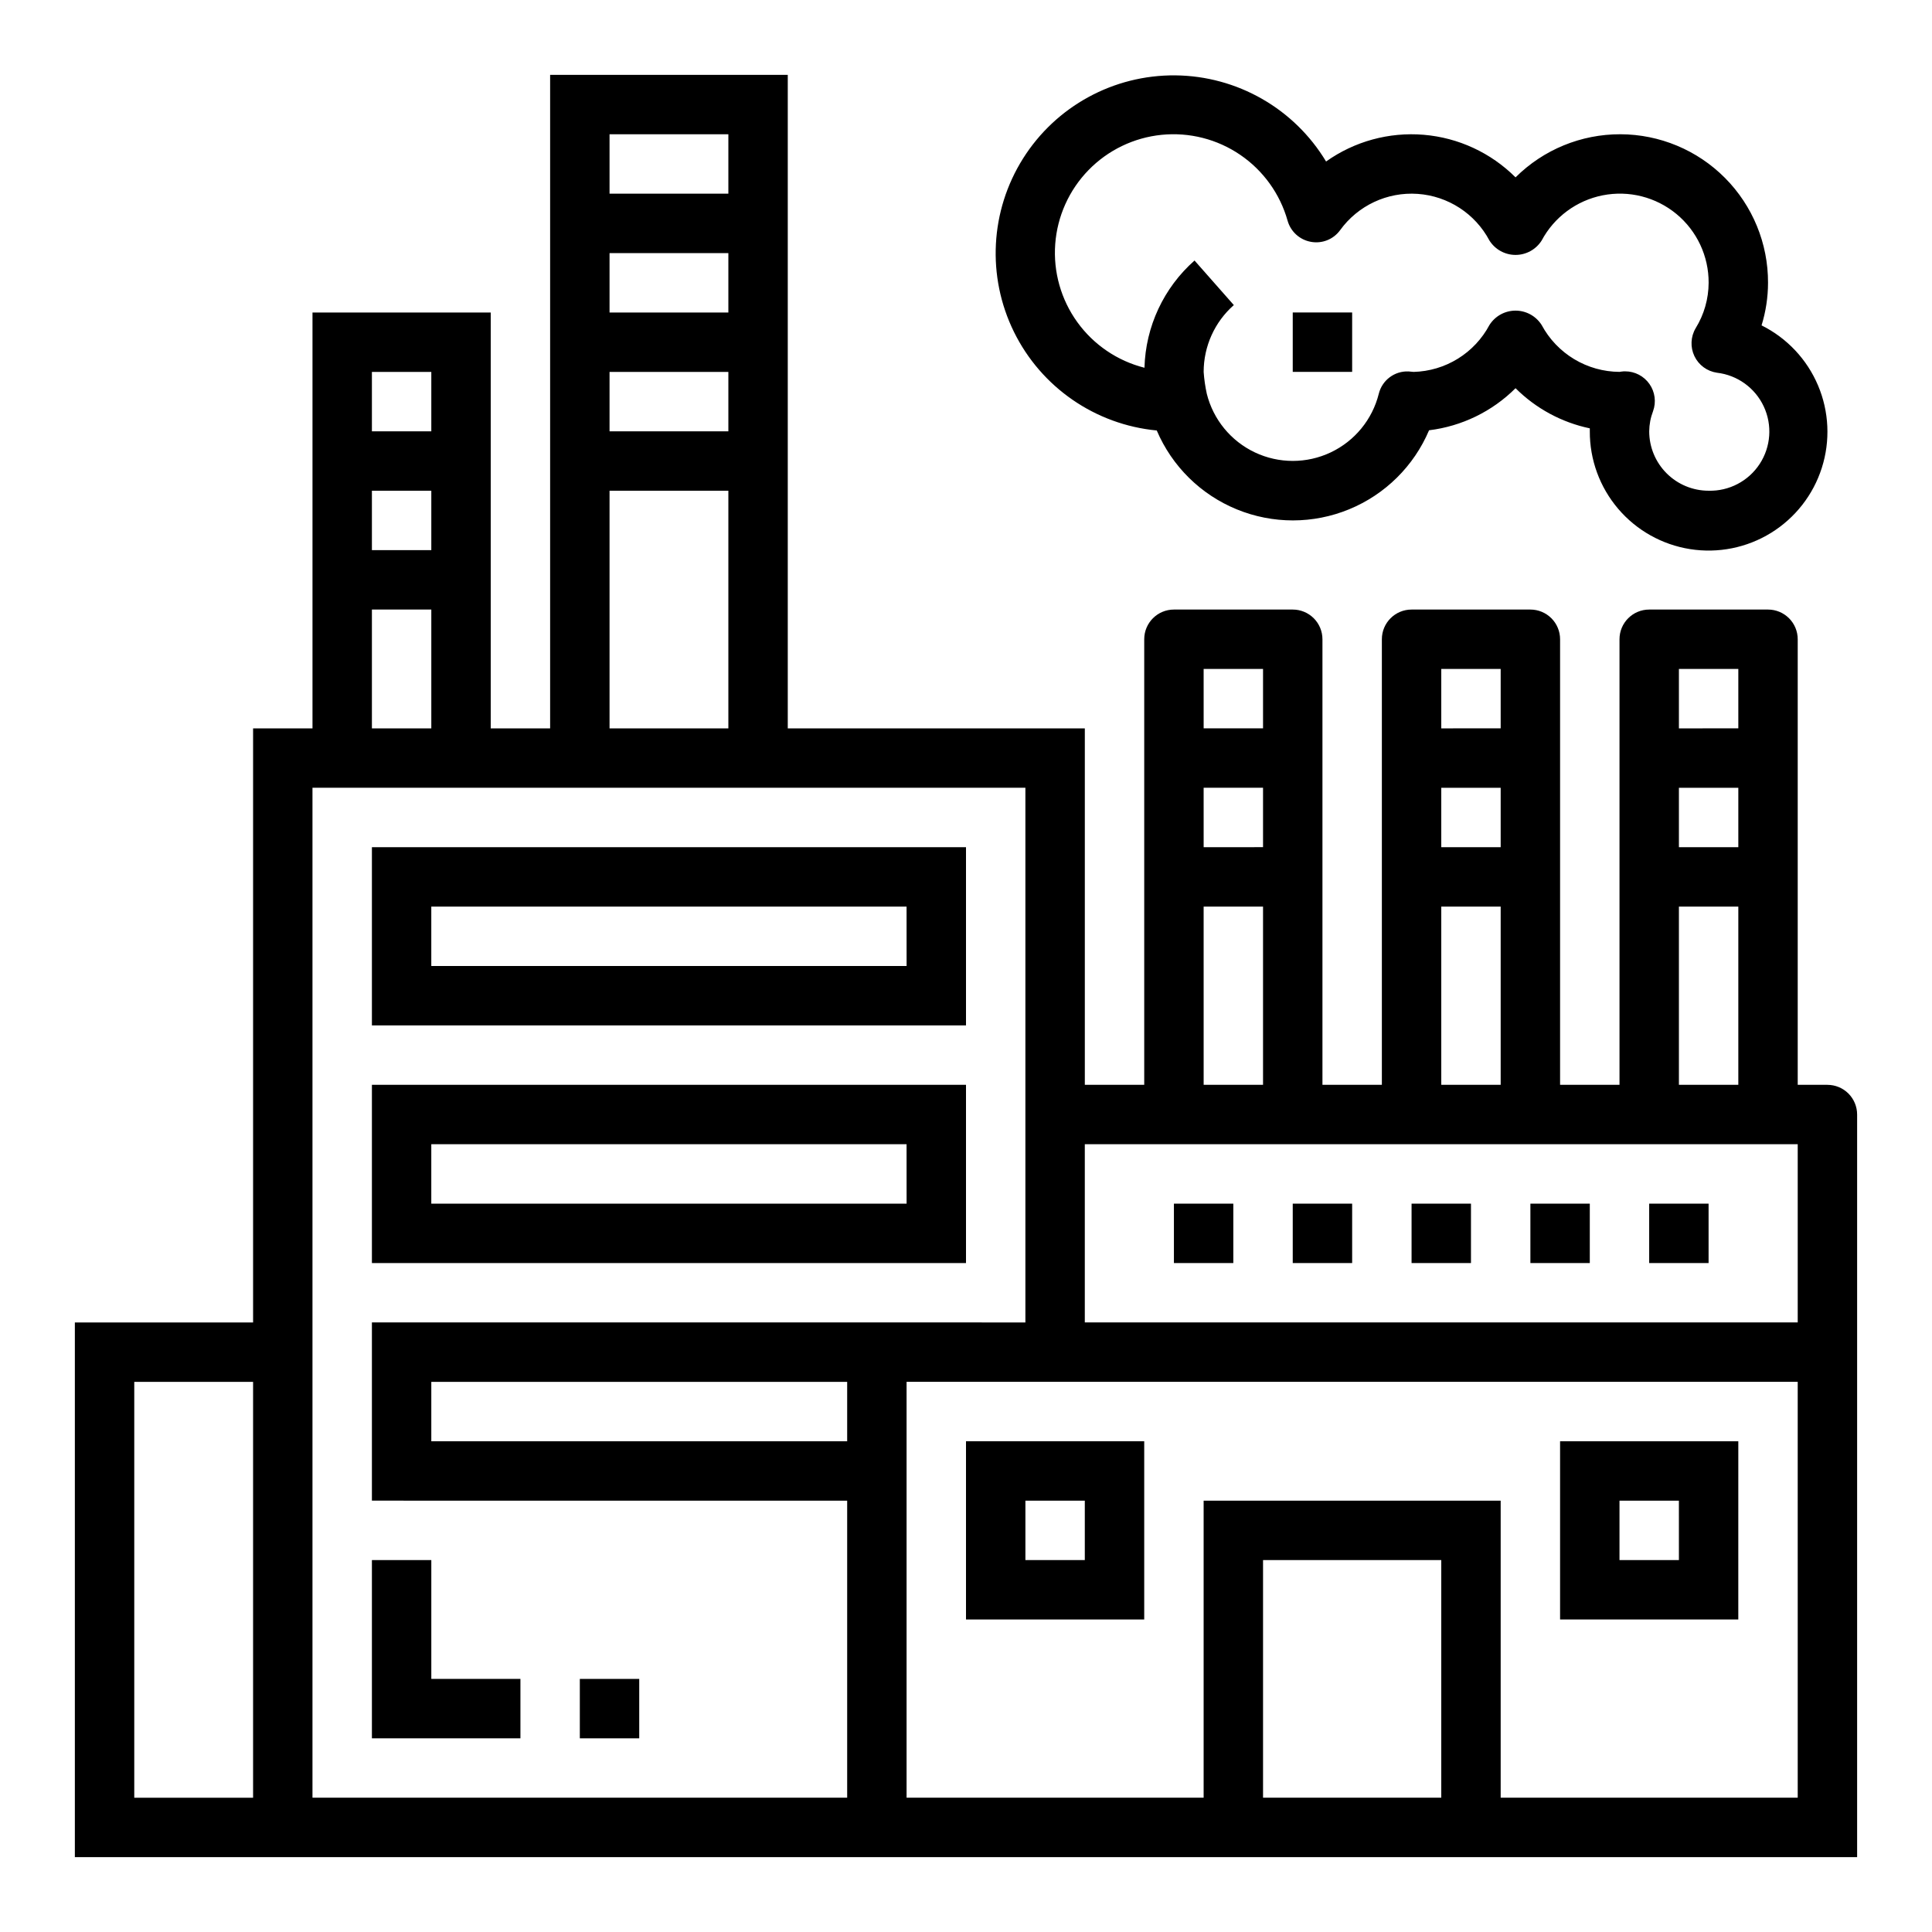 <?xml version="1.0" encoding="UTF-8"?>
<!-- Uploaded to: ICON Repo, www.svgrepo.com, Generator: ICON Repo Mixer Tools -->
<svg fill="#000000" width="800px" height="800px" version="1.1" viewBox="144 144 512 512" xmlns="http://www.w3.org/2000/svg">
 <g>
  <path d="m400 573.18h47.23v-47.234h-47.23zm15.742-31.488h15.742v15.742h-15.742z"/>
  <path d="m604.67 525.95h-47.234v47.23h47.23zm-15.742 31.488h-15.746v-15.742h15.742z"/>
  <path d="m628.29 431.49h-7.875v-118.08c0-2.086-0.828-4.09-2.305-5.566-1.477-1.477-3.477-2.305-5.566-2.305h-31.488c-4.348 0-7.871 3.523-7.871 7.871v118.08h-15.746v-118.08c0-2.086-0.828-4.09-2.305-5.566-1.477-1.477-3.477-2.305-5.566-2.305h-31.488c-4.348 0-7.871 3.523-7.871 7.871v118.08h-15.746v-118.08c0-2.086-0.828-4.09-2.305-5.566-1.477-1.477-3.477-2.305-5.566-2.305h-31.488c-4.348 0-7.871 3.523-7.871 7.871v118.08h-15.742v-94.465h-78.723v-173.19h-62.977v173.19h-15.742v-110.21h-47.234v110.21h-15.742v157.44h-47.234v141.7h472.32v-196.8c0-2.09-0.832-4.09-2.305-5.566-1.477-1.477-3.481-2.305-5.566-2.305zm-417.22 188.93h-31.488v-110.21h31.488zm377.86-299.14h15.742v15.742l-15.742 0.004zm0 31.488h15.742v15.742l-15.742 0.004zm0 31.488h15.742v47.23l-15.742 0.004zm-62.977-62.977h15.742v15.742l-15.742 0.004zm0 31.488h15.742v15.742l-15.742 0.004zm0 31.488h15.742v47.23l-15.742 0.004zm-62.977-62.977h15.742v15.742l-15.738 0.004zm0 31.488h15.742v15.742l-15.738 0.004zm0 31.488h15.742v47.23l-15.738 0.004zm-157.44-204.67h31.488v15.742h-31.488zm0 31.488h31.488v15.742h-31.488zm0 31.488h31.488v15.742h-31.488zm0 31.488h31.488v62.977h-31.488zm-62.977-31.488h15.742v15.742h-15.742zm0 31.488h15.742v15.742h-15.742zm0 31.488h15.742v31.488h-15.742zm125.95 220.41h-110.21v-15.742h110.21zm-125.95-31.488v47.23l125.95 0.004v78.719h-141.7v-267.65h188.93v141.7zm283.39 125.95h-47.23v-62.977h47.23zm94.465 0h-78.719v-78.719h-78.719v78.719h-78.723v-110.21h236.16zm0-125.95h-188.93v-47.23h188.93z"/>
  <path d="m400 368.51h-157.44v47.23h157.44zm-15.742 31.488h-125.96v-15.746h125.95z"/>
  <path d="m400 431.49h-157.44v47.23h157.44zm-15.742 31.488h-125.96v-15.746h125.95z"/>
  <path d="m455.1 462.98h15.742v15.742h-15.742z"/>
  <path d="m486.59 462.98h15.742v15.742h-15.742z"/>
  <path d="m518.08 462.98h15.742v15.742h-15.742z"/>
  <path d="m549.57 462.98h15.742v15.742h-15.742z"/>
  <path d="m581.05 462.98h15.742v15.742h-15.742z"/>
  <path d="m242.56 604.67h39.359v-15.746h-23.617v-31.488h-15.742z"/>
  <path d="m297.66 588.93h15.742v15.742h-15.742z"/>
  <path d="m486.59 226.81h15.742v15.742h-15.742z"/>
  <path d="m610.83 230.23c1.133-3.656 1.711-7.461 1.715-11.289 0.035-10.41-4.07-20.406-11.406-27.789-7.34-7.383-17.312-11.547-27.723-11.574-10.41-0.027-20.406 4.082-27.781 11.426-6.527-6.519-15.148-10.516-24.336-11.285-9.191-0.77-18.355 1.738-25.875 7.082-8.445-14.023-23.562-22.664-39.934-22.828-16.371-0.16-31.656 8.18-40.375 22.035-8.723 13.855-9.637 31.242-2.41 45.938 7.223 14.691 21.551 24.586 37.848 26.137 4.047 9.488 11.664 17 21.211 20.906 9.543 3.91 20.242 3.902 29.777-0.023 9.539-3.922 17.148-11.445 21.176-20.938 8.668-1.059 16.734-4.981 22.918-11.148 5.391 5.379 12.227 9.074 19.68 10.637v0.789-0.004c-0.031 7.523 2.637 14.805 7.512 20.531 4.875 5.727 11.641 9.52 19.07 10.691 7.43 1.172 15.031-0.352 21.434-4.301 6.402-3.949 11.18-10.059 13.465-17.223 2.289-7.164 1.938-14.914-0.992-21.84-2.93-6.93-8.238-12.578-14.973-15.93zm-14.027 43.816c-4.176 0-8.184-1.66-11.133-4.613-2.953-2.953-4.613-6.957-4.613-11.133 0.02-1.82 0.363-3.625 1.016-5.328 0.879-2.414 0.523-5.106-0.949-7.207-1.473-2.106-3.883-3.359-6.449-3.356h-0.348c-0.262 0-0.898 0.109-1.141 0.141-4.242-0.023-8.398-1.191-12.027-3.379-3.633-2.188-6.609-5.316-8.613-9.051-1.504-2.367-4.109-3.801-6.91-3.801-2.805 0-5.41 1.434-6.914 3.801-1.949 3.668-4.836 6.75-8.367 8.934-3.531 2.188-7.578 3.394-11.73 3.504-0.293-0.039-1.07-0.117-1.363-0.125h0.004c-3.699-0.152-6.992 2.324-7.875 5.918-1.703 6.828-6.379 12.527-12.742 15.539-6.359 3.008-13.734 3.008-20.094 0-6.359-3.012-11.035-8.711-12.742-15.539-0.418-1.91-0.695-3.844-0.832-5.793 0-6.777 2.91-13.23 7.996-17.711l-10.414-11.809c-8.172 7.223-12.977 17.516-13.266 28.418-7.168-1.809-13.469-6.086-17.793-12.078-4.324-5.992-6.402-13.32-5.859-20.691s3.668-14.316 8.82-19.609c5.156-5.297 12.016-8.605 19.371-9.348 7.352-0.738 14.734 1.141 20.84 5.305 6.106 4.164 10.551 10.348 12.551 17.461 0.82 2.891 3.215 5.059 6.172 5.59 2.957 0.551 5.965-0.648 7.738-3.078 4.727-6.547 12.5-10.188 20.555-9.629 8.059 0.562 15.254 5.242 19.031 12.375 1.504 2.367 4.109 3.801 6.914 3.801 2.801 0 5.406-1.434 6.91-3.801 3.32-6.223 9.262-10.625 16.184-11.992 6.922-1.367 14.09 0.445 19.531 4.938 5.441 4.492 8.574 11.188 8.543 18.242-0.016 4.25-1.203 8.41-3.434 12.027-1.34 2.262-1.465 5.043-0.332 7.414 1.133 2.371 3.375 4.019 5.977 4.394 5.398 0.629 10.09 4.008 12.395 8.934 2.305 4.922 1.898 10.688-1.078 15.238s-8.094 7.234-13.527 7.098z"/>
 </g>
</svg>